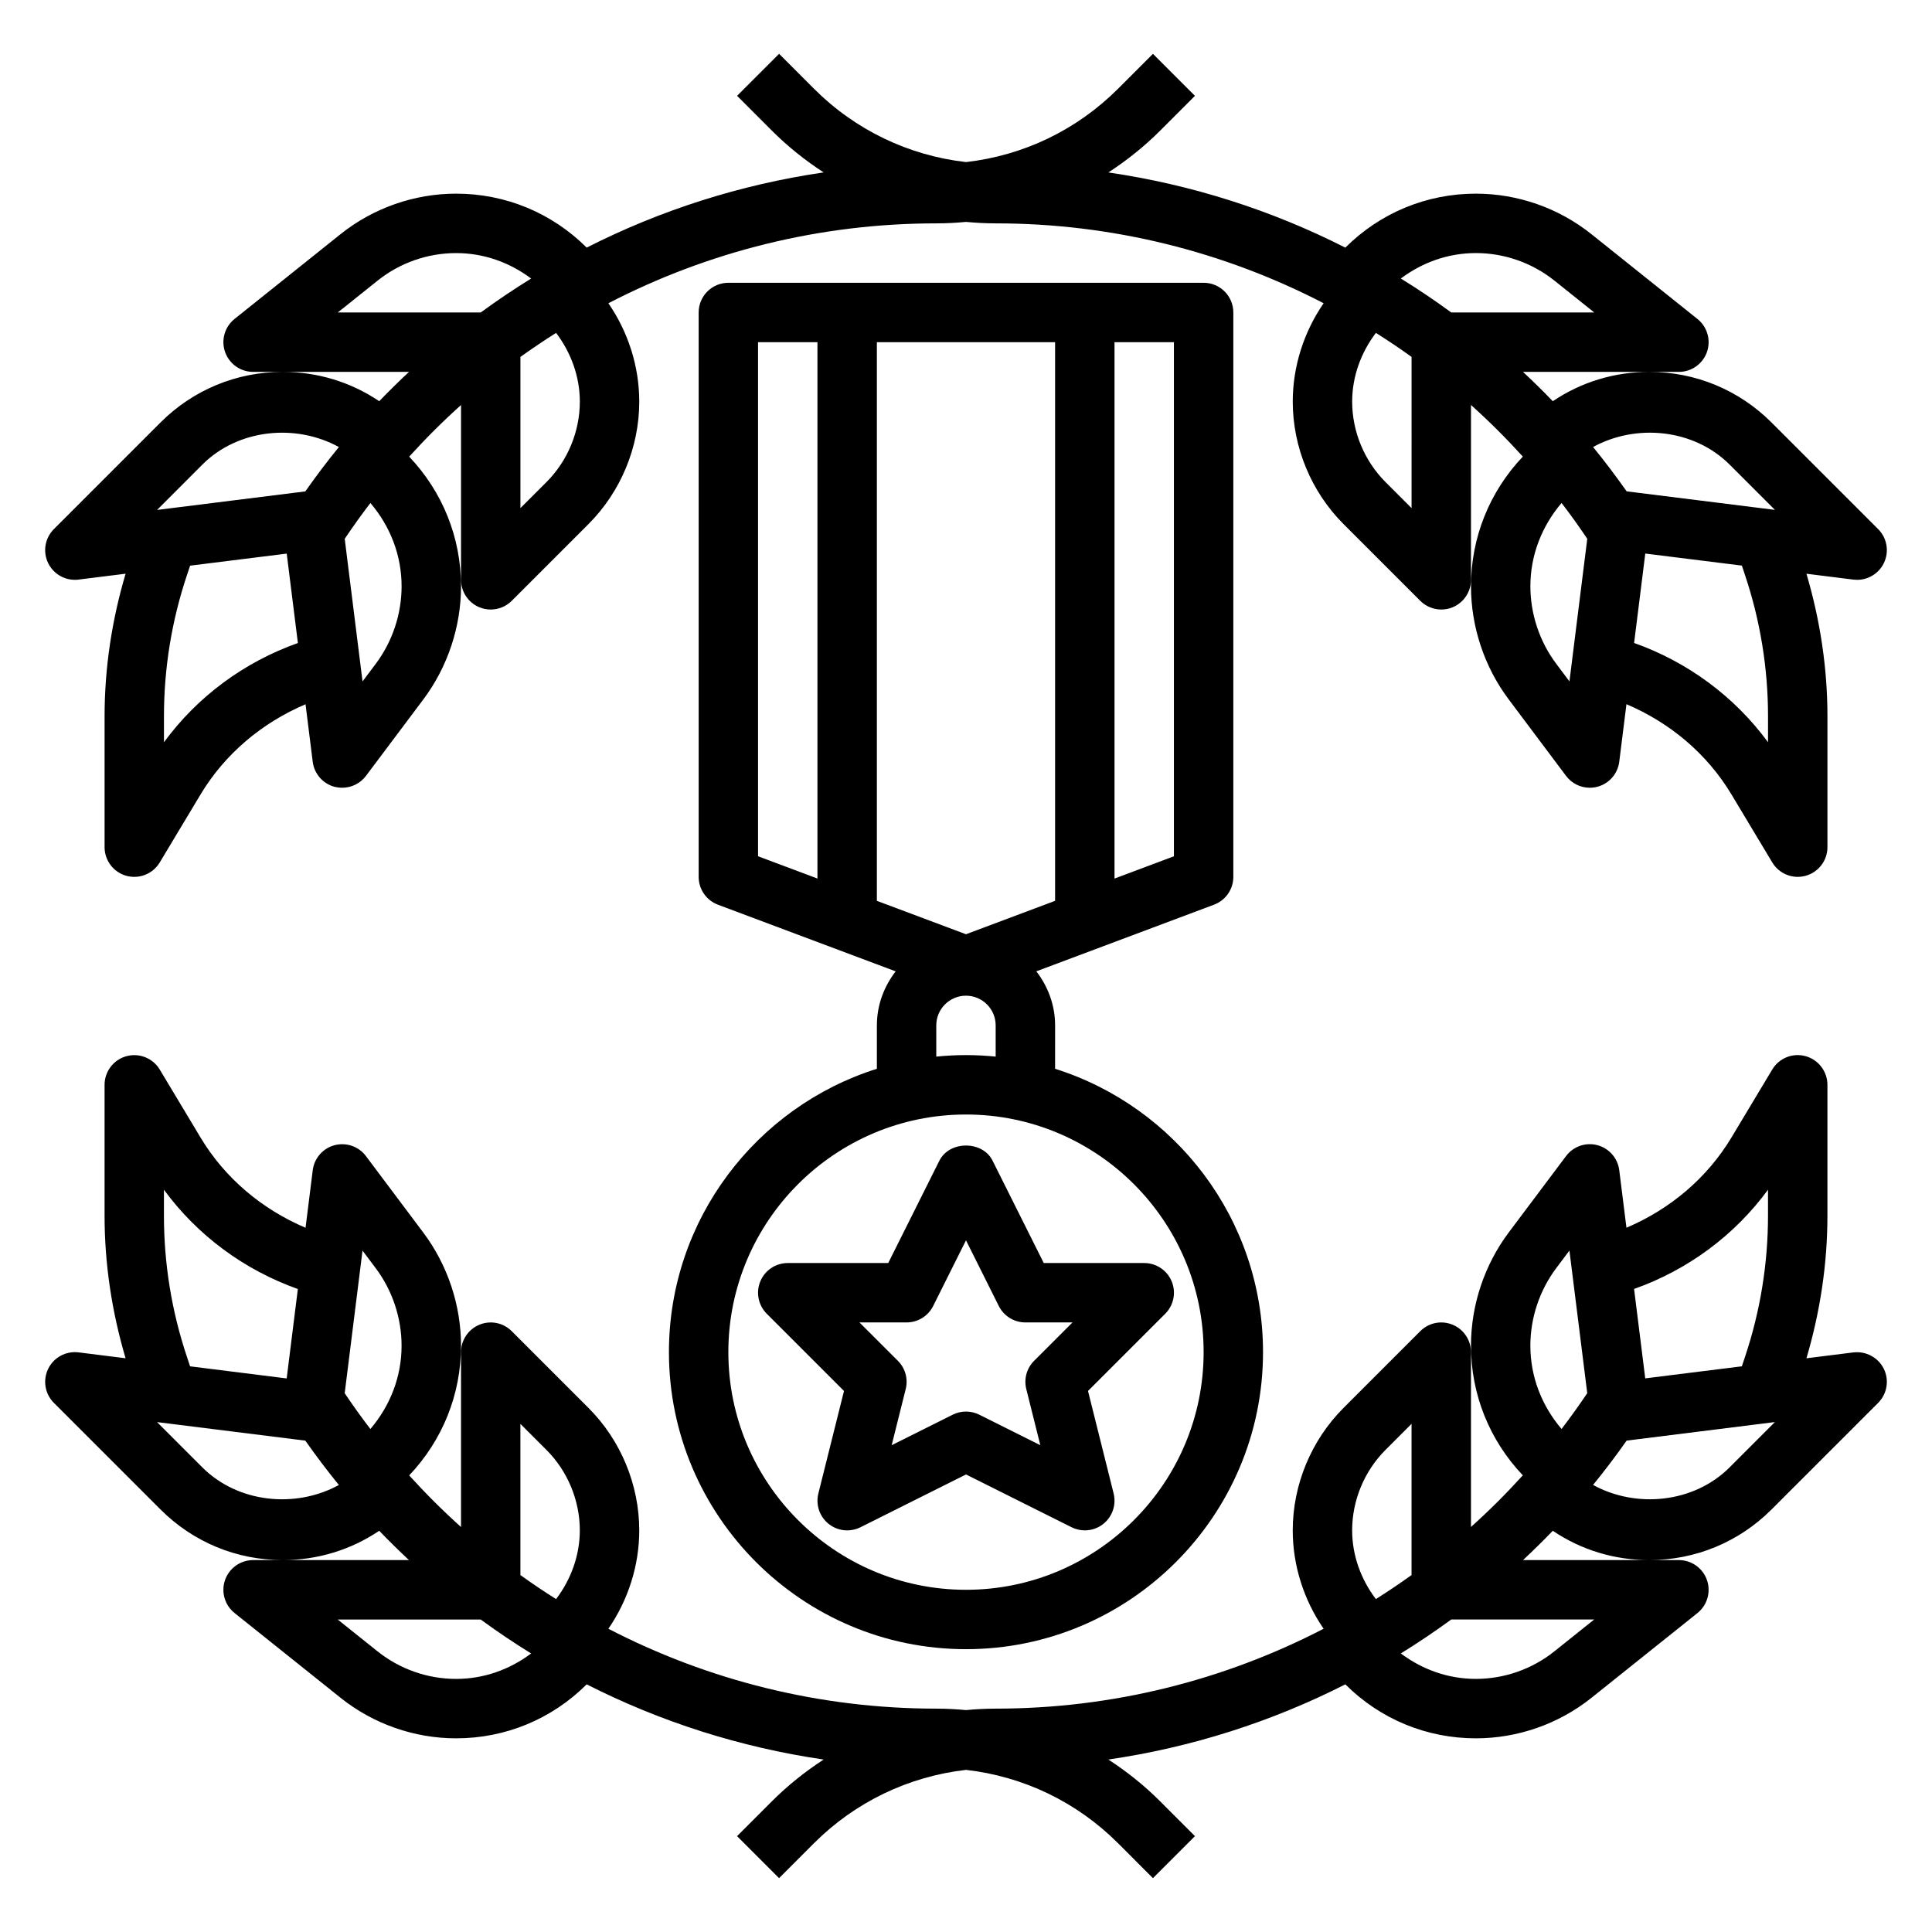 <?xml version="1.0" encoding="UTF-8"?>
<!-- Uploaded to: ICON Repo, www.svgrepo.com, Generator: ICON Repo Mixer Tools -->
<svg fill="#000000" width="800px" height="800px" version="1.1" viewBox="144 144 512 512" xmlns="http://www.w3.org/2000/svg">
 <g>
  <path d="m635.18 502.4-12.453 1.559c3.621-12.281 5.559-24.961 5.559-37.801v-34.668c0-3.535-2.363-6.644-5.769-7.59-3.426-0.953-7.039 0.496-8.855 3.535l-10.809 18.012c-6.481 10.793-16.312 19.02-27.828 23.914l-1.906-15.242c-0.395-3.18-2.684-5.809-5.785-6.637-3.117-0.828-6.391 0.324-8.32 2.891l-15.191 20.246c-6.449 8.605-10 19.266-10 30.008 0 12.902 4.894 25.023 13.738 34.352-4.367 4.809-8.941 9.383-13.738 13.68v-46.32c0-3.18-1.922-6.062-4.856-7.273-2.953-1.227-6.328-0.551-8.582 1.707l-20.355 20.355c-8.543 8.543-13.441 20.367-13.441 32.441 0 9.305 2.938 18.445 8.18 26.062-26.41 13.684-56.055 21.172-86.898 21.172-2.644 0-5.266 0.141-7.871 0.387-2.606-0.246-5.227-0.387-7.875-0.387-30.844 0-60.488-7.484-86.898-21.168 5.242-7.621 8.18-16.762 8.18-26.066 0-12.074-4.894-23.898-13.438-32.441l-20.355-20.355c-2.258-2.258-5.644-2.938-8.582-1.707-2.938 1.211-4.856 4.094-4.856 7.273v46.336c-4.793-4.297-9.367-8.871-13.738-13.68 8.84-9.332 13.738-21.465 13.738-34.367 0-10.746-3.551-21.402-10.004-29.992l-15.188-20.254c-1.922-2.566-5.203-3.715-8.32-2.891-3.102 0.82-5.391 3.449-5.785 6.637l-1.906 15.242c-11.516-4.894-21.355-13.121-27.828-23.914l-10.809-18.012c-1.82-3.031-5.422-4.481-8.855-3.535-3.41 0.938-5.769 4.047-5.769 7.582v34.66c0 12.848 1.938 25.52 5.566 37.801l-12.461-1.559c-3.336-0.418-6.574 1.332-8.047 4.352-1.473 3.023-0.875 6.652 1.504 9.02l28.23 28.23c8.656 8.676 20.18 13.445 32.438 13.445 9.242 0 18.059-2.715 25.551-7.769 2.559 2.668 5.195 5.25 7.887 7.769h-41.309c-3.344 0-6.32 2.117-7.43 5.266-1.102 3.148-0.102 6.668 2.512 8.754l28.086 22.465c8.668 6.938 19.547 10.75 30.629 10.75 13.066 0 25.355-5.078 34.605-14.305 19.555 9.926 40.715 16.695 62.797 19.926-4.887 3.18-9.5 6.856-13.723 11.074l-9.219 9.227 11.133 11.133 9.219-9.227c10.996-10.988 25.098-17.719 40.32-19.469 15.215 1.738 29.324 8.469 40.32 19.469l9.219 9.227 11.133-11.133-9.219-9.227c-4.219-4.219-8.832-7.894-13.723-11.074 22.082-3.227 43.242-9.996 62.797-19.926 9.246 9.227 21.535 14.305 34.602 14.305 11.082 0 21.965-3.809 30.629-10.738l28.086-22.465c2.613-2.094 3.613-5.606 2.512-8.754-1.105-3.16-4.082-5.277-7.43-5.277h-41.312c2.684-2.519 5.328-5.094 7.887-7.769 7.496 5.055 16.312 7.769 25.555 7.769 12.258 0 23.781-4.769 32.441-13.438l28.23-28.23c2.379-2.379 2.984-6.008 1.504-9.02-1.48-3.016-4.75-4.738-8.047-4.352zm-353.27 18.938 6.918 6.918c5.606 5.617 8.828 13.379 8.828 21.312 0 6.59-2.32 12.988-6.289 18.207-3.211-2.023-6.367-4.141-9.453-6.367zm-38.336-41.246c4.418 5.879 6.848 13.18 6.848 20.539 0 8.211-3.008 15.887-8.266 22.074-2.363-3.078-4.629-6.25-6.809-9.492l4.723-37.793zm-50.066 23.395c-4.023-12.051-6.062-24.617-6.062-37.336v-6.856c8.879 12.113 21.27 21.254 35.488 26.309l-2.961 23.695-25.598-3.207zm4.117 29.387-12.004-12.004 39.289 4.914c2.852 4.039 5.801 7.957 8.895 11.754-11.438 6.269-26.711 4.797-36.18-4.664zm67.234 56.055c-7.527 0-14.91-2.59-20.797-7.297l-10.559-8.445h37.887c4.336 3.172 8.793 6.18 13.367 8.996-5.738 4.309-12.602 6.746-19.898 6.746zm347.68-129.64v6.856c0 12.715-2.039 25.285-6.062 37.344l-0.867 2.598-25.602 3.195-2.961-23.695c14.223-5.039 26.613-14.18 35.492-26.297zm-62.977 41.336c0-7.367 2.434-14.656 6.848-20.547l3.504-4.668 4.723 37.793c-2.18 3.242-4.449 6.414-6.809 9.492-5.266-6.184-8.266-13.859-8.266-22.07zm-47.23 48.941c0-7.934 3.219-15.695 8.824-21.309l6.918-6.922v40.07c-3.086 2.219-6.242 4.336-9.453 6.367-3.969-5.219-6.289-11.617-6.289-18.207zm64.148 23.617-10.562 8.445c-5.883 4.707-13.266 7.297-20.793 7.297-7.297 0-14.16-2.441-19.895-6.746 4.566-2.816 9.02-5.816 13.367-8.996zm35.879-40.312c-9.469 9.461-24.742 10.934-36.18 4.652 3.094-3.785 6.055-7.715 8.895-11.746l39.289-4.914z"/>
  <path d="m163.84 297.66c0.332 0 0.652-0.023 0.984-0.062l12.461-1.559c-3.637 12.285-5.57 24.961-5.57 37.809v34.66c0 3.535 2.363 6.644 5.769 7.59 0.699 0.188 1.402 0.281 2.102 0.281 2.715 0 5.297-1.41 6.746-3.816l10.809-18.012c6.481-10.793 16.312-19.02 27.828-23.914l1.906 15.242c0.395 3.18 2.684 5.809 5.785 6.637 0.684 0.16 1.359 0.246 2.031 0.246 2.441 0 4.785-1.141 6.297-3.148l15.191-20.246c6.449-8.598 10-19.254 10-30 0-12.902-4.894-25.023-13.738-34.352 4.367-4.809 8.941-9.383 13.738-13.68v46.324c0 3.18 1.922 6.062 4.856 7.273 0.977 0.406 2 0.598 3.016 0.598 2.047 0 4.062-0.805 5.566-2.305l20.355-20.355c8.543-8.547 13.438-20.371 13.438-32.445 0-9.305-2.938-18.445-8.18-26.062 26.41-13.684 56.066-21.168 86.898-21.168 2.644 0 5.266-0.141 7.871-0.387 2.609 0.242 5.231 0.387 7.875 0.387 30.836 0 60.488 7.484 86.898 21.168-5.242 7.617-8.18 16.758-8.18 26.062 0 12.074 4.894 23.898 13.438 32.441l20.355 20.355c1.508 1.504 3.519 2.309 5.566 2.309 1.016 0 2.039-0.188 3.016-0.598 2.938-1.215 4.859-4.094 4.859-7.273v-46.336c4.793 4.297 9.367 8.871 13.738 13.68-8.844 9.328-13.738 21.461-13.738 34.363 0 10.746 3.551 21.402 10.004 29.992l15.184 20.254c1.504 2.016 3.856 3.148 6.297 3.148 0.668 0 1.348-0.086 2.023-0.262 3.102-0.82 5.391-3.449 5.785-6.637l1.906-15.242c11.516 4.894 21.355 13.121 27.828 23.914l10.809 18.012c1.457 2.422 4.039 3.832 6.754 3.832 0.691 0 1.402-0.094 2.102-0.285 3.41-0.941 5.773-4.051 5.773-7.586v-34.66c0-12.848-1.938-25.52-5.566-37.801l12.461 1.559c0.32 0.027 0.652 0.055 0.977 0.055 2.977 0 5.738-1.691 7.07-4.418 1.48-3.023 0.875-6.652-1.504-9.02l-28.23-28.23c-8.66-8.668-20.184-13.438-32.441-13.438-9.242 0-18.059 2.715-25.551 7.769-2.559-2.668-5.195-5.25-7.887-7.769h41.309c3.344 0 6.32-2.117 7.43-5.266 1.102-3.148 0.102-6.668-2.512-8.754l-28.086-22.465c-8.664-6.938-19.543-10.75-30.629-10.75-13.066 0-25.355 5.078-34.605 14.305-19.555-9.926-40.715-16.695-62.797-19.926 4.887-3.18 9.5-6.856 13.723-11.074l9.219-9.227-11.133-11.133-9.219 9.227c-10.996 10.992-25.102 17.723-40.316 19.461-15.215-1.738-29.324-8.469-40.32-19.469l-9.219-9.227-11.133 11.133 9.219 9.227c4.219 4.219 8.832 7.894 13.723 11.074-22.082 3.227-43.242 9.996-62.797 19.926-9.25-9.219-21.539-14.297-34.605-14.297-11.082 0-21.965 3.809-30.629 10.738l-28.086 22.465c-2.613 2.094-3.613 5.606-2.512 8.754 1.109 3.16 4.082 5.277 7.43 5.277h41.312c-2.684 2.519-5.328 5.094-7.887 7.769-7.496-5.055-16.312-7.769-25.555-7.769-12.258 0-23.781 4.769-32.441 13.438l-28.23 28.23c-2.379 2.379-2.984 6.008-1.504 9.02 1.332 2.723 4.098 4.418 7.07 4.418zm354.24-19.004-6.918-6.918c-5.606-5.617-8.824-13.379-8.824-21.312 0-6.59 2.32-12.988 6.289-18.207 3.211 2.023 6.367 4.141 9.453 6.367zm38.336 41.25c-4.414-5.883-6.848-13.18-6.848-20.539 0-8.211 3-15.887 8.266-22.074 2.363 3.078 4.629 6.25 6.809 9.492l-4.723 37.793zm50.066-23.398c4.023 12.051 6.062 24.625 6.062 37.336v6.856c-8.879-12.113-21.27-21.254-35.488-26.309l2.961-23.695 25.602 3.195zm-4.117-29.387 12.004 12.004-39.289-4.914c-2.852-4.039-5.801-7.957-8.895-11.746 11.438-6.277 26.711-4.805 36.18 4.656zm-67.234-56.055c7.527 0 14.91 2.59 20.797 7.297l10.559 8.445h-37.887c-4.336-3.172-8.793-6.18-13.367-8.996 5.738-4.305 12.602-6.746 19.898-6.746zm-347.68 129.64v-6.856c0-12.715 2.039-25.285 6.062-37.344l0.867-2.598 25.602-3.195 2.961 23.695c-14.223 5.043-26.613 14.18-35.492 26.297zm62.977-41.336c0 7.367-2.434 14.656-6.848 20.547l-3.504 4.668-4.723-37.793c2.18-3.242 4.449-6.414 6.809-9.492 5.266 6.184 8.266 13.859 8.266 22.07zm47.234-48.941c0 7.934-3.219 15.695-8.824 21.309l-6.922 6.922v-40.07c3.086-2.219 6.242-4.336 9.453-6.367 3.969 5.219 6.293 11.617 6.293 18.207zm-64.152-23.617 10.562-8.445c5.883-4.707 13.266-7.297 20.793-7.297 7.297 0 14.16 2.441 19.895 6.746-4.566 2.816-9.02 5.816-13.367 8.996zm-35.879 40.312c9.469-9.461 24.742-10.934 36.18-4.652-3.094 3.785-6.055 7.715-8.895 11.754l-39.289 4.914z"/>
  <path d="m392.95 451.58-13.562 27.137h-26.625c-3.18 0-6.055 1.914-7.273 4.856-1.219 2.945-0.543 6.328 1.707 8.582l20.469 20.469-6.793 27.168c-0.746 2.984 0.316 6.125 2.715 8.047 2.394 1.93 5.699 2.258 8.445 0.898l27.965-13.988 27.969 13.98c1.109 0.562 2.32 0.836 3.519 0.836 1.754 0 3.504-0.582 4.922-1.73 2.402-1.922 3.457-5.07 2.715-8.047l-6.793-27.168 20.469-20.469c2.25-2.25 2.93-5.637 1.707-8.582-1.223-2.938-4.098-4.852-7.277-4.852h-26.625l-13.57-27.137c-2.66-5.336-11.414-5.336-14.082 0zm15.742 38.527c1.34 2.668 4.062 4.352 7.047 4.352h12.484l-10.18 10.18c-1.961 1.953-2.738 4.785-2.07 7.469l3.723 14.887-16.176-8.086c-1.109-0.555-2.32-0.832-3.523-0.832s-2.418 0.277-3.519 0.828l-16.176 8.086 3.723-14.887c0.668-2.684-0.117-5.519-2.07-7.469l-10.188-10.176h12.484c2.984 0 5.707-1.684 7.047-4.352l8.699-17.406z"/>
  <path d="m376.38 427.24c-31.906 10.051-55.105 39.91-55.105 75.09 0 43.406 35.312 78.719 78.719 78.719s78.719-35.312 78.719-78.719c0-35.18-23.199-65.031-55.105-75.09l0.004-11.5c0-5.406-1.906-10.344-4.977-14.328l47.098-17.664c3.074-1.148 5.113-4.086 5.113-7.367v-149.57c0-4.352-3.527-7.871-7.871-7.871h-125.95c-4.344 0-7.871 3.519-7.871 7.871v149.57c0 3.281 2.039 6.219 5.109 7.375l47.098 17.664c-3.07 3.977-4.977 8.914-4.977 14.32zm86.594 75.094c0 34.723-28.254 62.977-62.977 62.977s-62.977-28.254-62.977-62.977c0-34.723 28.254-62.977 62.977-62.977s62.977 28.25 62.977 62.977zm-62.977-78.723c-2.66 0-5.281 0.141-7.871 0.402l-0.004-8.273c0-4.344 3.535-7.871 7.871-7.871 4.336 0 7.871 3.527 7.871 7.871v8.273c-2.586-0.258-5.207-0.402-7.867-0.402zm-23.617-40.879v-148.05h47.23v148.05l-23.617 8.855zm78.719-11.809-15.742 5.902v-142.14h15.742zm-110.21-136.24h15.742v142.14l-15.742-5.902z"/>
 </g>
</svg>